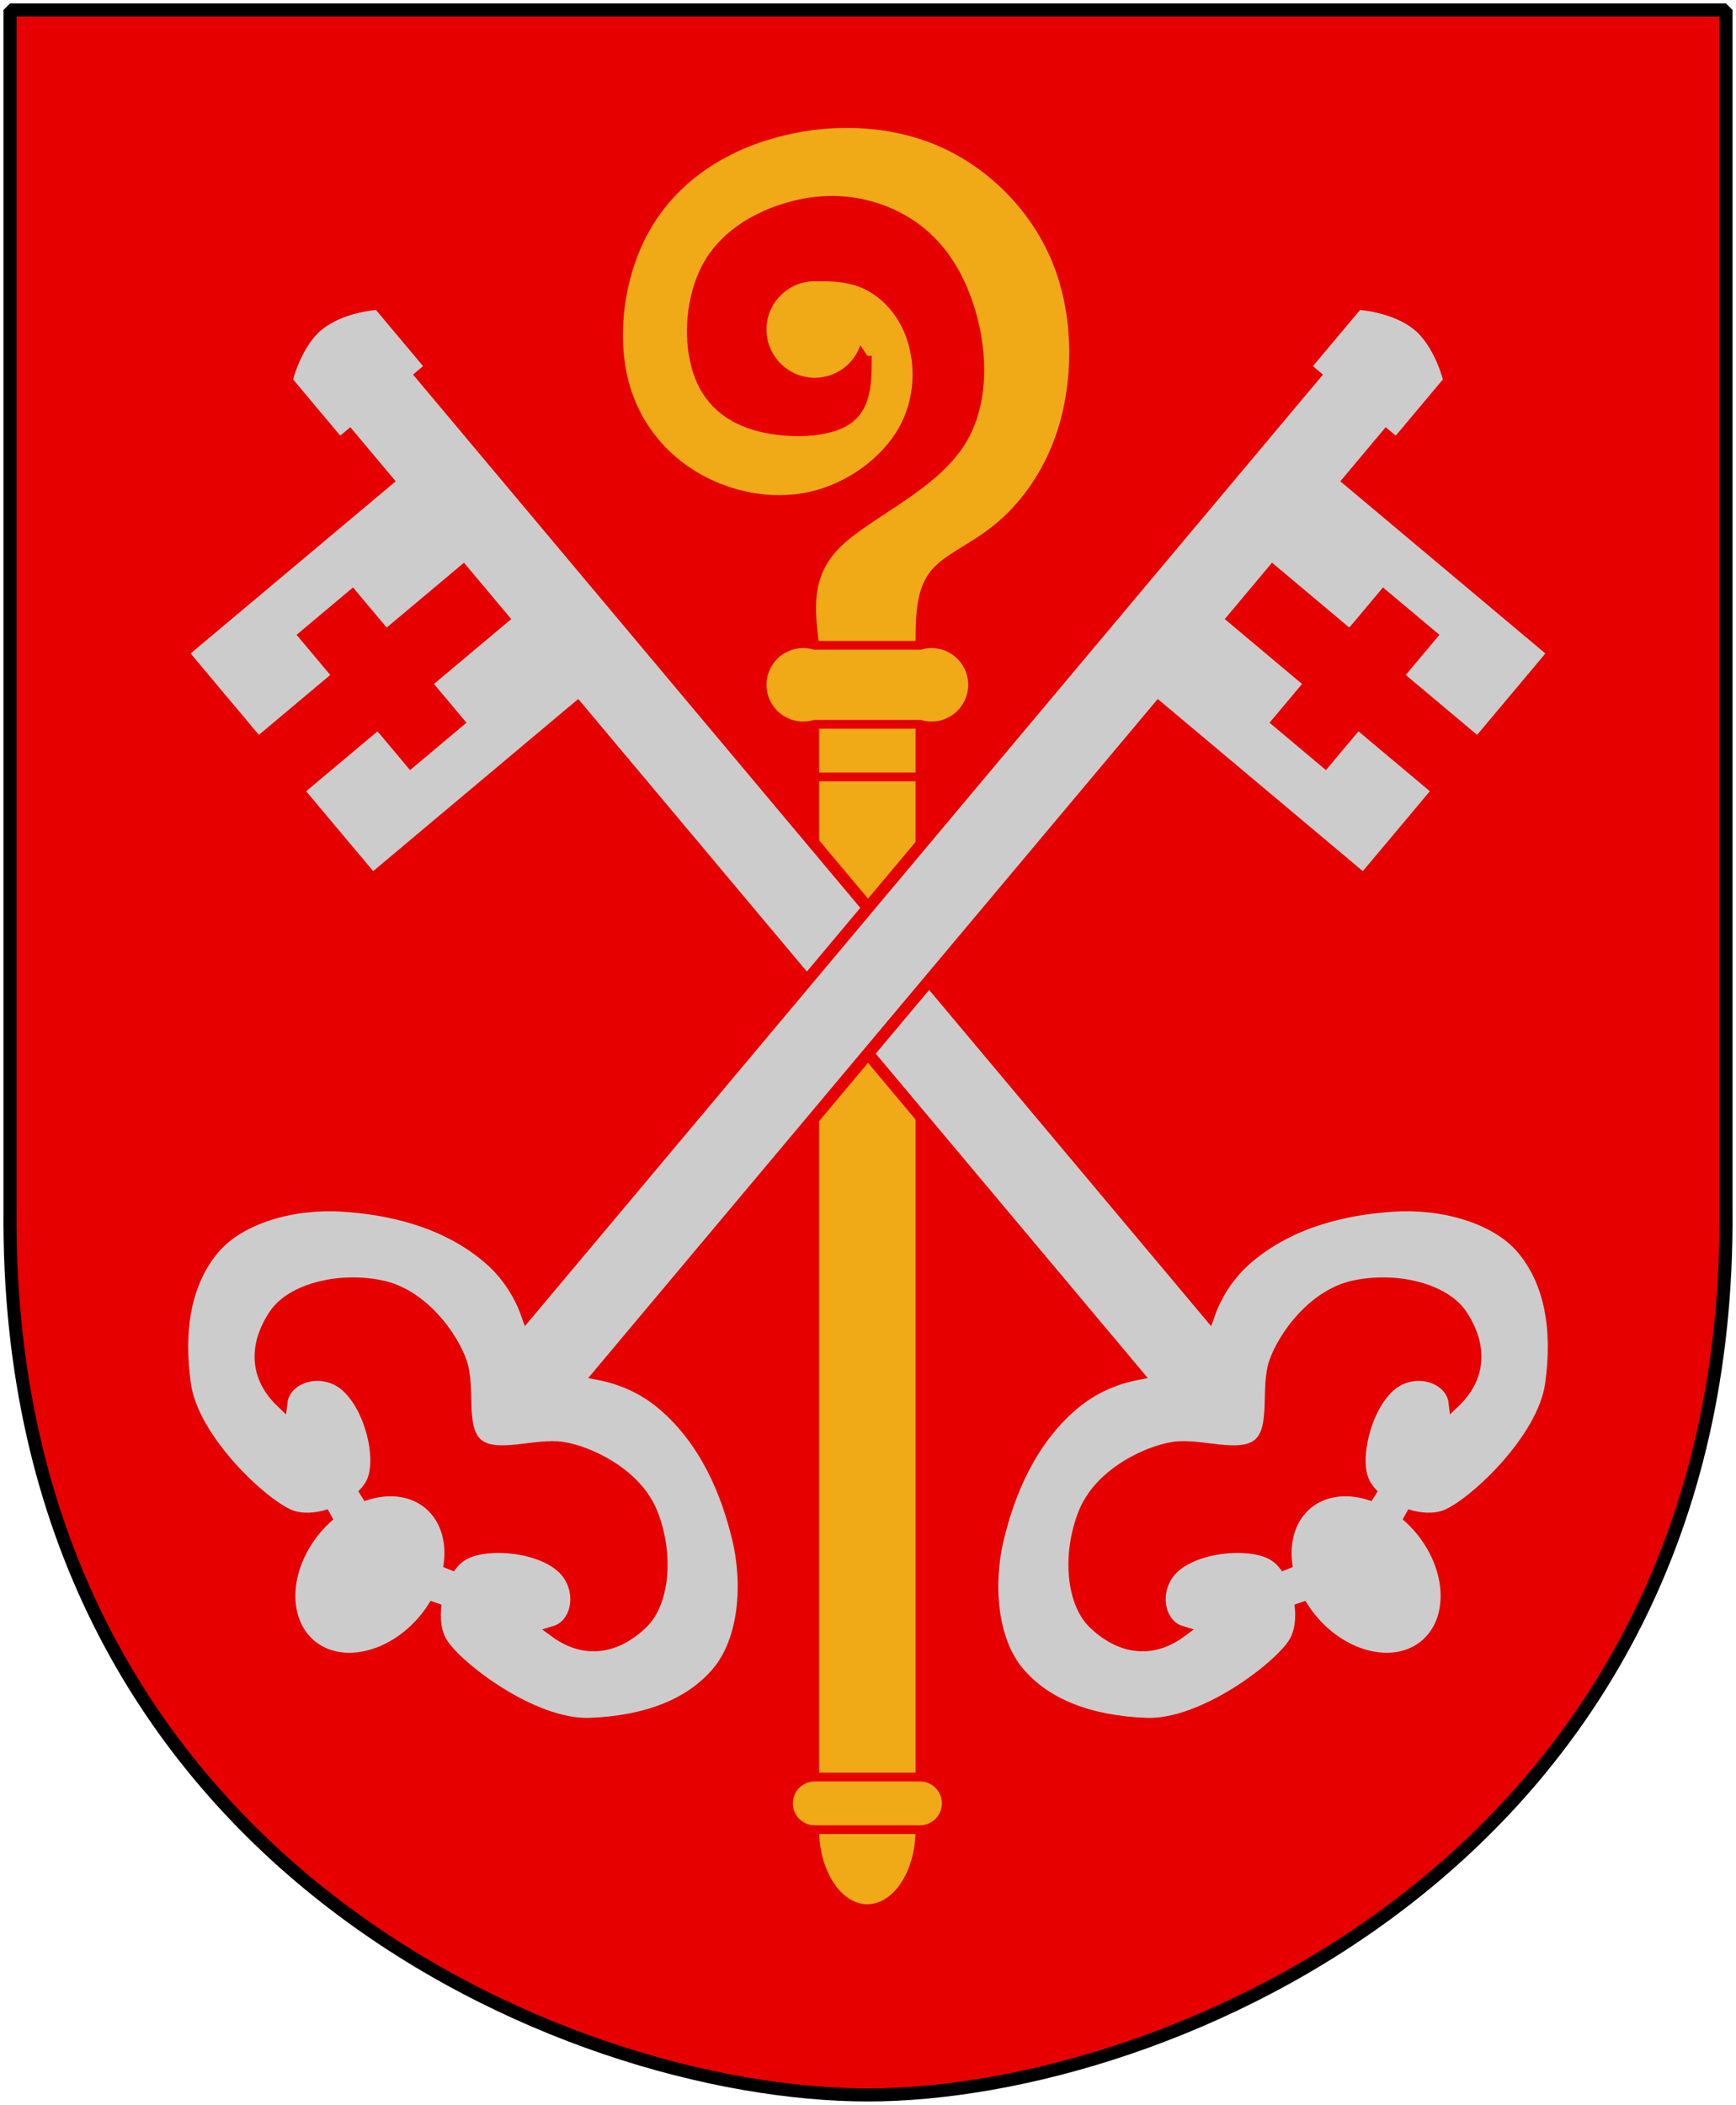 <?xml version="1.0" encoding="UTF-8" standalone="no"?>
<!-- Created with Inkscape (http://www.inkscape.org/) -->
<svg
   xmlns:dc="http://purl.org/dc/elements/1.1/"
   xmlns:cc="http://web.resource.org/cc/"
   xmlns:xlink="http://www.w3.org/1999/xlink"
   xmlns:rdf="http://www.w3.org/1999/02/22-rdf-syntax-ns#"
   xmlns:svg="http://www.w3.org/2000/svg"
   xmlns="http://www.w3.org/2000/svg"
   version="1.0"
   width="251"
   height="304.2"
   id="svg4166">
  <defs
     id="defs4168" />
  <path
     d="M 249.551,1.44 L 125.5,1.44 L 1.45,1.44 L 1.45,174.936 C 0.682,268.657 81.739,302.756 125.5,302.756 C 168.494,302.756 250.318,268.657 249.551,174.936 L 249.551,1.44 z "
     style="color:black;fill:#e60000;fill-opacity:1;fill-rule:nonzero;stroke:none;stroke-width:1.888;stroke-linecap:round;stroke-linejoin:bevel;marker:none;marker-start:none;marker-mid:none;marker-end:none;stroke-miterlimit:4;stroke-dashoffset:0;stroke-opacity:1;visibility:visible;display:block"
     id="Shield" />
  <g
     transform="matrix(-4.226207e-2,-1.221123e-8,-1.221123e-8,4.226207e-2,277.548,-7.534)"
     style="fill:#f0aa18;fill-opacity:1;fill-rule:evenodd;stroke:#e60000;stroke-width:10;stroke-linecap:butt;stroke-linejoin:miter;stroke-miterlimit:10;stroke-opacity:1"
     id="PastoralCrook">
    <path
       d="M 3960,1305 C 3960,1205.589 3879.411,1125 3780,1125 C 3680.589,1125 3600,1205.589 3600,1305 C 3600,1404.411 3680.589,1485 3780,1485 C 3879.411,1485 3960,1404.411 3960,1305 z "
       style="fill:#f0aa18;fill-opacity:1;stroke:#e60000;stroke-width:30;stroke-opacity:1"
       id="bischof2/kugel-1" />
    <path
       d="M 3780,6435 C 3780,6285.883 3699.411,6165 3600,6165 C 3500.589,6165 3420,6285.883 3420,6435 C 3420,6584.117 3500.589,6705 3600,6705 C 3699.411,6705 3780,6584.117 3780,6435 z "
       style="fill:#f0aa18;fill-opacity:1;stroke:#e60000;stroke-width:30;stroke-opacity:1"
       id="bischof2/kugel-2" />
    <path
       d="M 3780,1125 C 3720,1125 3660,1125 3600,1155 C 3540,1185 3480,1245 3450,1335 C 3420,1425 3420,1545 3480,1650 C 3540,1755 3660,1845 3795,1875 C 3930,1905 4080,1875 4200,1800 C 4320,1725 4410,1605 4440,1448 C 4470,1290 4440,1095 4350,945 C 4260,795 4110,690 3930,638 C 3750,585 3540,585 3360,660 C 3180,735 3030,885 2955,1065 C 2880,1245 2880,1455 2925,1620 C 2970,1785 3060,1905 3150,1980 C 3240,2055 3330,2085 3375,2145 C 3420,2205 3420,2295 3420,2385 L 3420,6435 L 3780,6435 L 3780,2385 C 3795,2265 3810,2145 3705,2040 C 3600,1935 3375,1845 3278,1688 C 3180,1530 3210,1305 3278,1155 C 3345,1005 3450,930 3555,892 C 3660,855 3765,855 3870,885 C 3975,915 4080,975 4140,1072 C 4200,1170 4215,1305 4192,1410 C 4170,1515 4110,1590 4005,1628 C 3900,1665 3750,1665 3675,1620 C 3600,1575 3600,1485 3600,1395"
       style="fill:#f0aa18;fill-opacity:1;stroke:#e60000;stroke-width:30;stroke-opacity:1"
       id="bischof2/stab-1" />
    <path
       d="M 3420,6435 L 3780,6435 C 3829.706,6435 3870,6394.706 3870,6345 C 3870,6295.294 3829.706,6255 3780,6255 L 3420,6255 C 3370.294,6255 3330,6295.294 3330,6345 C 3330,6394.706 3370.294,6435 3420,6435 z "
       style="fill:#f0aa18;fill-opacity:1;stroke:#e60000;stroke-width:30;stroke-opacity:1"
       id="bischof2/bund-1" />
    <path
       d="M 3780,2385 L 3420,2385 C 3362.516,2368.226 3300.715,2389.693 3266.008,2438.491 C 3231.3,2487.288 3231.3,2552.712 3266.008,2601.509 C 3300.715,2650.307 3362.516,2671.774 3420,2655 L 3780,2655 C 3837.484,2671.774 3899.285,2650.307 3933.992,2601.509 C 3968.7,2552.712 3968.7,2487.288 3933.992,2438.491 C 3899.285,2389.693 3837.484,2368.226 3780,2385 z "
       style="fill:#f0aa18;fill-opacity:1;stroke:#e60000;stroke-width:30;stroke-opacity:1"
       id="bischof2/bund-2" />
    <path
       d="M 3420,2835 L 3780,2835"
       style="fill:#f0aa18;fill-opacity:1;stroke:#e60000;stroke-width:30;stroke-opacity:1"
       id="bischof2/linie-1" />
  </g>
  <path
     d="M 55.804,91.903 L 50.935,86.101 L 44.085,91.848 L 48.954,97.651 L 37.325,107.408 L 26.355,94.334 L 56.007,69.453 L 50.545,62.943 L 49.091,64.163 L 41.438,55.042 C 41.438,55.042 42.547,50.237 45.531,47.374 C 45.554,47.351 45.58,47.335 45.604,47.313 C 45.727,47.197 45.855,47.102 45.985,46.993 C 49.308,44.205 54.72,43.897 54.72,43.897 L 62.373,53.018 L 60.92,54.238 L 174.806,189.962 C 175.86,186.985 177.731,184.015 180.518,181.677 C 186.822,176.387 194.801,174.668 201.595,174.25 C 208.608,173.819 216.32,175.933 220.134,180.479 C 224.122,185.231 225.365,192 224.26,200.007 C 223.13,208.192 212.784,217.655 208.982,219.069 C 207.332,219.682 205.291,219.554 203.359,218.935 C 204.062,219.538 204.742,220.214 205.367,220.959 C 210.106,226.607 210.432,234.137 206.099,237.772 C 201.767,241.408 194.408,239.779 189.669,234.131 C 189.039,233.381 188.482,232.588 188.009,231.785 C 188.29,233.805 188.074,235.837 187.179,237.364 C 185.127,240.862 173.993,249.423 165.736,249.114 C 157.659,248.813 151.208,246.413 147.221,241.661 C 143.407,237.115 142.664,229.152 144.306,222.321 C 145.885,215.754 148.929,208.259 155.135,202.976 C 155.184,202.934 155.231,202.895 155.28,202.854 C 158.011,200.562 161.244,199.194 164.37,198.595 L 83.502,102.22 L 53.85,127.101 L 43.062,114.245 L 54.69,104.487 L 59.392,110.091 L 66.242,104.343 L 61.54,98.74 L 72.714,89.363 L 66.978,82.527 L 55.804,91.903 z M 160.08,213.998 C 160.126,213.956 160.179,213.918 160.226,213.876 C 163.175,211.217 167.034,209.651 169.618,209.24 C 173.51,208.62 179.271,210.997 181.976,208.728 C 184.68,206.458 183.049,200.616 184.335,196.891 C 185.621,193.165 189.956,187.085 195.924,185.868 C 202.127,184.604 208.833,186.409 211.255,189.969 C 213.676,193.529 214.707,198.384 210.287,202.616 C 209.836,198.927 204.335,197.192 200.847,200.37 C 197.36,203.549 195.686,210.693 197.1,214.022 C 197.414,214.763 197.927,215.479 198.595,216.135 C 195.091,214.871 191.492,215.174 188.936,217.318 C 186.387,219.457 185.452,222.947 186.079,226.606 C 185.552,225.844 184.942,225.22 184.272,224.785 C 181.24,222.815 173.895,223.238 170.159,226.121 C 166.423,229.004 167.177,234.722 170.732,235.807 C 165.797,239.424 161.212,237.551 158.127,234.548 C 155.042,231.545 154.41,224.643 156.733,218.754 C 157.46,216.91 158.65,215.318 160.08,213.998 z "
     style="fill:#ccc;fill-opacity:1;fill-rule:evenodd;stroke:#e60000;stroke-width:1.71;stroke-linecap:butt;stroke-linejoin:miter;stroke-miterlimit:4;stroke-dasharray:none;stroke-opacity:1"
     id="Key" />
  <use
     transform="matrix(-1,0,0,1,251,5.767459e-6)"
     id="Key2"
     x="0"
     y="0"
     width="251"
     height="304.05"
     xlink:href="#Key" />
  <path
     d="M 249.551,1.44 L 125.5,1.44 L 1.45,1.44 L 1.45,174.936 C 0.682,268.657 81.739,302.756 125.5,302.756 C 168.494,302.756 250.318,268.657 249.551,174.936 L 249.551,1.44 z "
     style="color:black;fill:none;fill-opacity:0;fill-rule:nonzero;stroke:black;stroke-width:1.888;stroke-linecap:round;stroke-linejoin:bevel;marker:none;marker-start:none;marker-mid:none;marker-end:none;stroke-miterlimit:4;stroke-dashoffset:0;stroke-opacity:1;visibility:visible;display:block"
     id="Frame" />
</svg>
